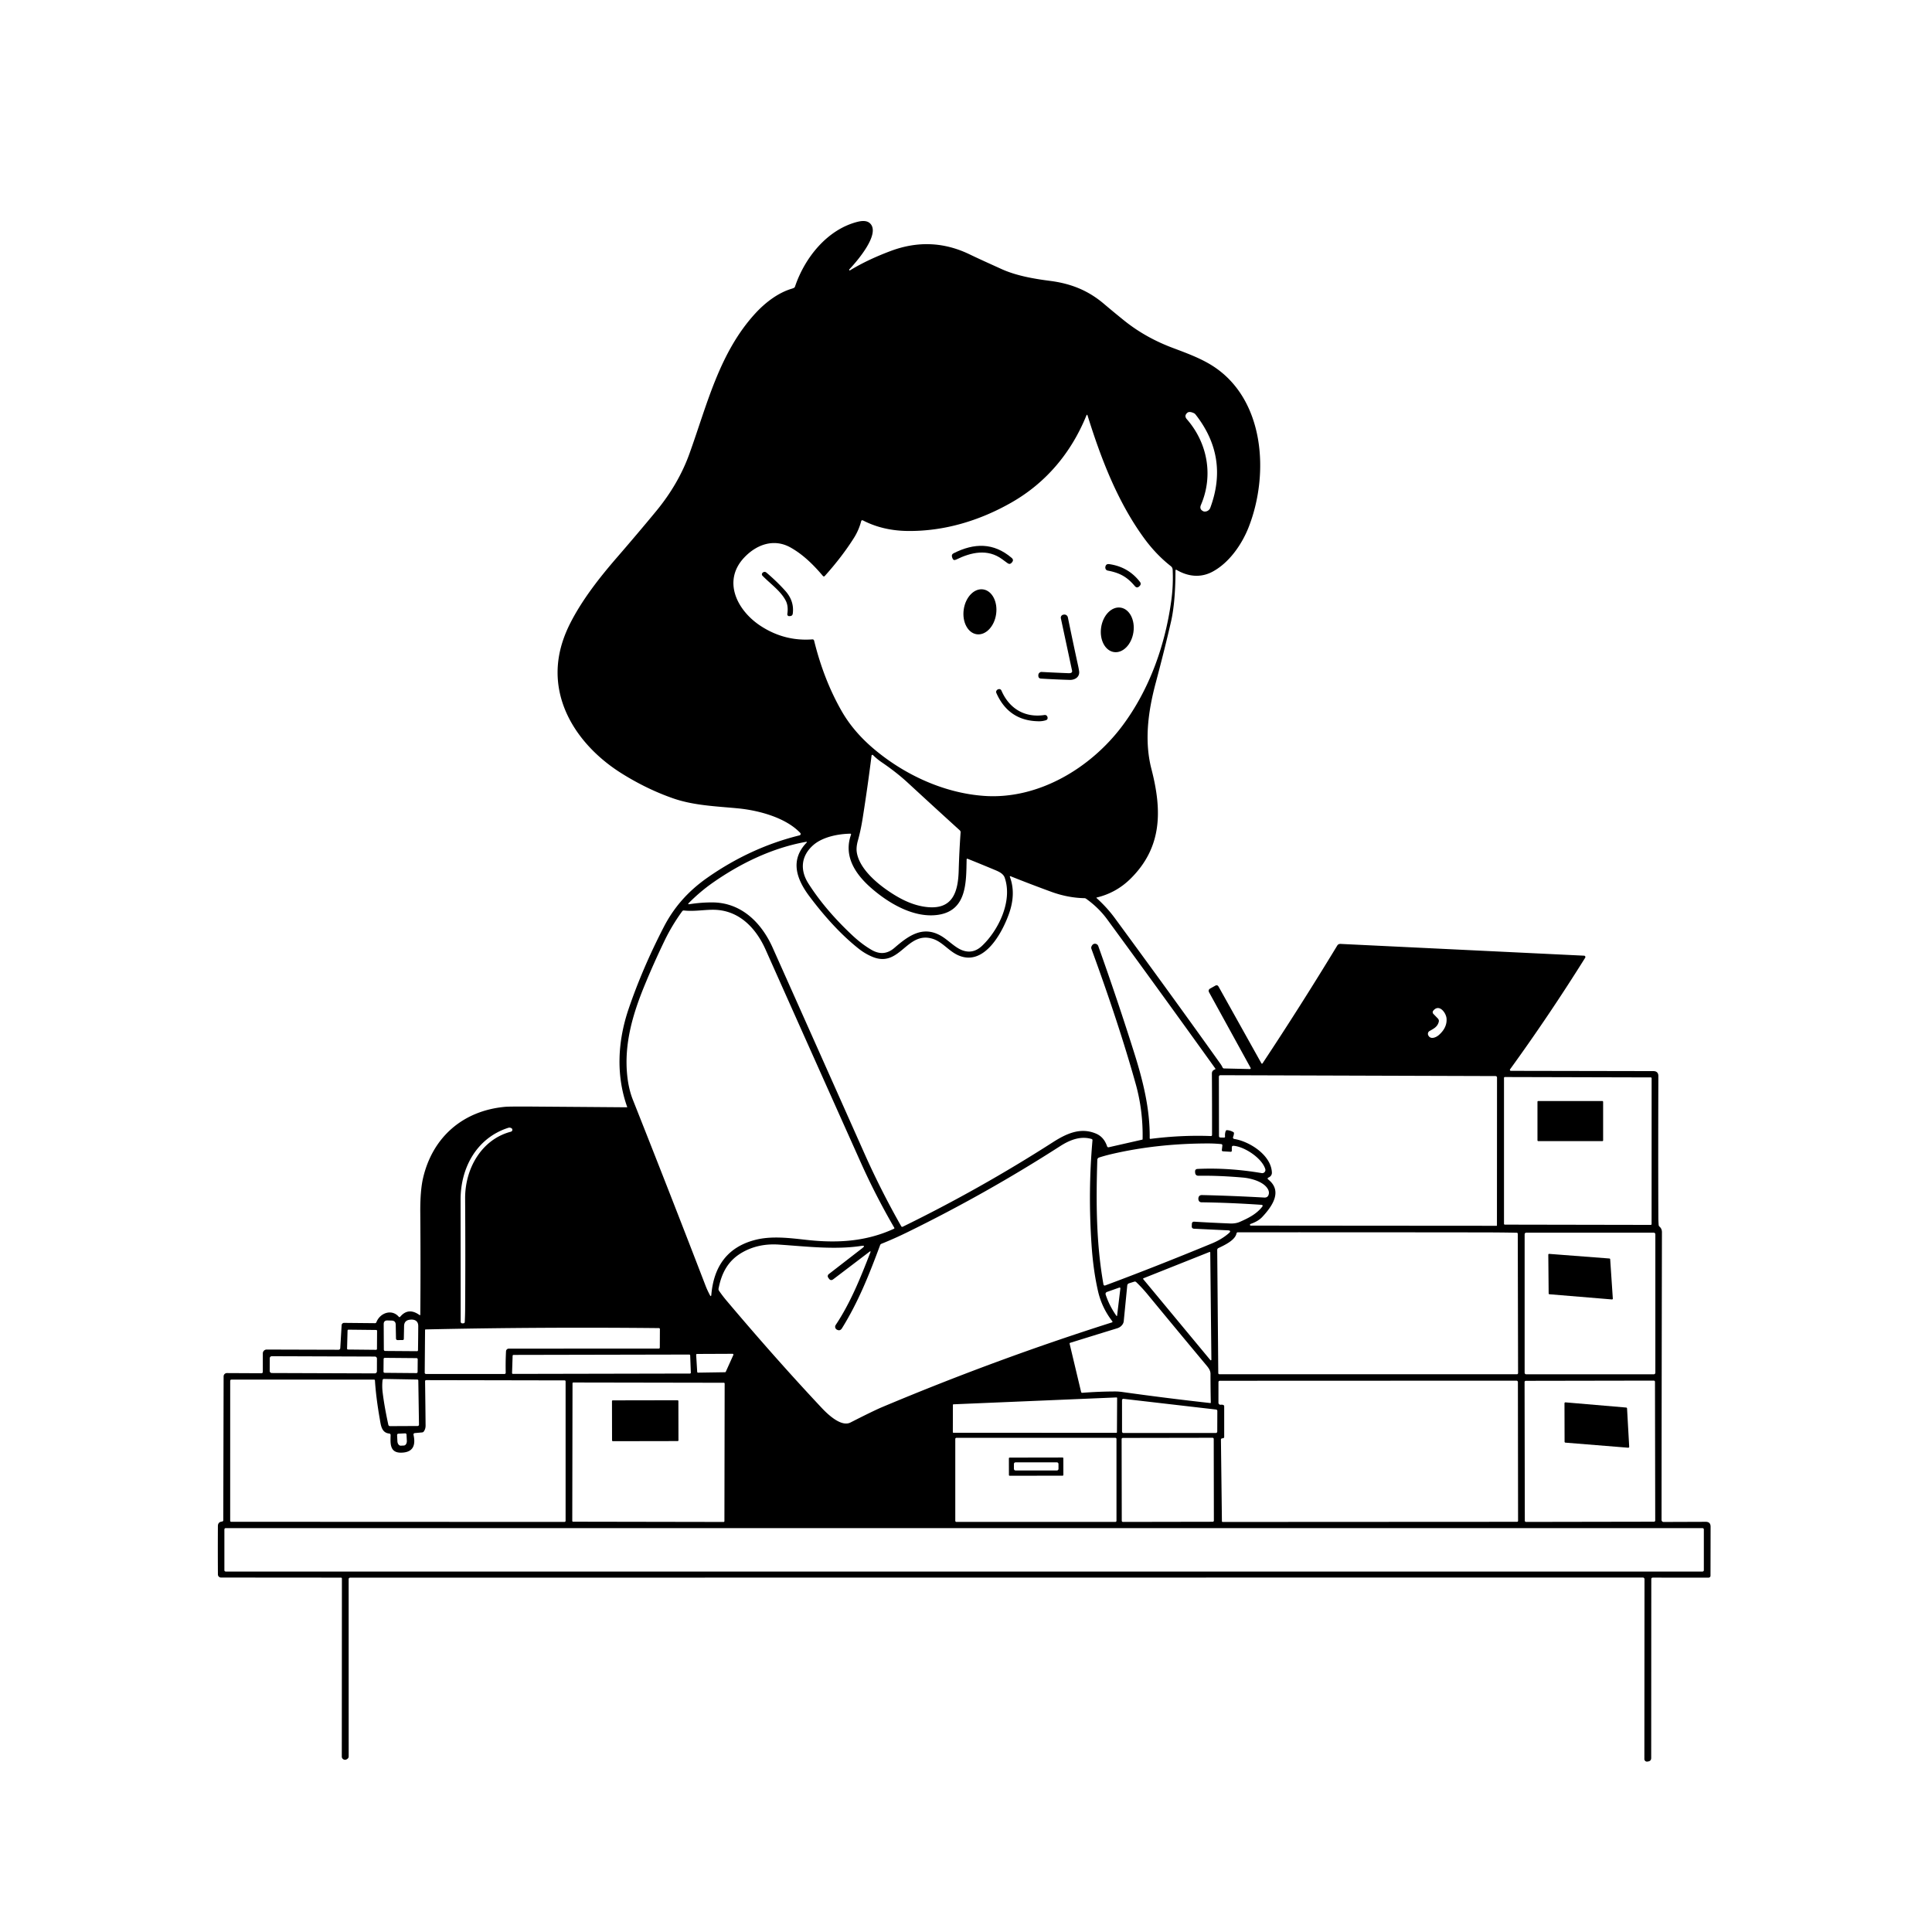 <svg xmlns="http://www.w3.org/2000/svg" version="1.1" viewBox="0.00 0.00 1024.00 1024.00">
<g id="Parent-Group"><g fill="rgba(0,0,0,0)" id="Group-rgba(0,0,0,0)">
<path d="   M 1024.00 0.00   L 1024.00 1024.00   L 0.00 1024.00   L 0.00 0.00   L 1024.00 0.00   Z   M 222.30 696.96   Q 216.40 692.77 212.10 697.93   A 0.48 0.47 -45.4 0 1 211.38 697.94   C 207.67 693.61 201.40 695.85 199.51 700.78   Q 199.31 701.31 198.74 701.31   L 182.38 701.15   A 1.30 1.30 0.0 0 0 181.07 702.38   L 180.35 714.55   A 0.90 0.90 0.0 0 1 179.45 715.40   L 141.34 715.29   A 2.04 2.03 -89.9 0 0 139.30 717.33   L 139.30 727.15   A 0.70 0.69 -89.6 0 1 138.60 727.85   L 120.28 727.76   A 1.75 1.75 0.0 0 0 118.52 729.51   L 118.34 805.76   A 0.69 0.69 0.0 0 1 117.72 806.45   Q 115.50 806.65 115.49 808.87   Q 115.41 822.16 115.50 834.51   A 1.64 1.64 0.0 0 0 117.14 836.13   L 180.70 836.18   Q 181.22 836.18 181.22 836.70   L 181.16 931.07   A 1.57 1.57 0.0 0 0 181.73 932.28   Q 182.93 933.25 184.28 932.11   A 1.51 1.50 70.0 0 0 184.81 930.96   L 184.79 837.07   Q 184.79 836.19 185.68 836.19   L 870.74 836.12   A 0.88 0.88 0.0 0 1 871.62 837.00   L 871.55 932.33   A 1.38 1.37 -4.5 0 0 873.14 933.68   L 873.56 933.61   Q 875.17 933.36 875.17 931.73   L 875.22 836.98   Q 875.22 836.17 876.03 836.17   L 905.58 836.18   A 1.02 1.01 0.0 0 0 906.60 835.17   L 906.65 809.19   Q 906.66 806.58 904.05 806.59   L 881.71 806.67   A 1.05 1.05 0.0 0 1 880.66 805.62   Q 880.70 730.86 880.86 653.03   Q 880.86 651.25 879.55 650.11   Q 879.17 649.78 879.13 649.28   Q 878.97 647.24 878.96 645.24   Q 878.83 609.23 878.97 570.40   Q 878.98 567.72 876.29 567.71   L 800.80 567.57   A 0.52 0.52 0.0 0 1 800.38 566.74   Q 821.08 538.17 840.18 507.63   A 0.72 0.72 0.0 0 0 839.61 506.53   Q 776.27 503.47 711.47 500.34   C 710.39 500.29 709.41 500.10 708.75 501.20   Q 689.44 533.01 669.25 563.49   Q 668.85 564.09 668.50 563.46   L 645.89 522.97   Q 645.23 521.80 644.07 522.46   L 641.48 523.91   Q 640.13 524.67 640.88 526.02   L 662.85 565.99   A 0.43 0.42 -14.2 0 1 662.47 566.62   L 648.74 566.30   Q 648.24 566.28 648.02 565.83   Q 647.49 564.74 646.83 563.81   Q 622.90 530.22 590.88 486.62   Q 586.78 481.03 581.19 475.97   Q 580.98 475.78 581.26 475.71   Q 591.57 473.24 599.11 465.83   C 616.22 449.01 615.88 429.25 610.28 407.59   C 606.42 392.63 608.54 377.00 612.54 362.01   Q 617.43 343.63 620.64 329.59   Q 623.01 319.20 623.02 302.50   Q 623.02 301.72 623.70 302.11   C 629.82 305.67 636.45 306.34 642.68 303.00   C 651.51 298.27 658.23 288.54 661.80 279.45   C 672.90 251.19 670.36 211.26 642.35 193.69   C 636.01 189.72 628.55 187.02 621.45 184.34   Q 606.99 178.90 595.70 169.79   Q 590.35 165.48 585.01 160.96   C 576.57 153.82 567.44 150.27 556.56 148.87   C 547.86 147.75 538.60 146.13 530.84 142.61   C 525.32 140.10 519.52 137.51 513.84 134.78   Q 493.52 125.01 472.08 133.03   Q 459.82 137.62 450.50 143.30   Q 450.31 143.41 450.18 143.24   Q 449.97 142.96 450.21 142.72   C 453.94 138.80 467.09 123.76 461.03 118.29   C 459.31 116.74 456.60 117.04 454.51 117.57   C 438.43 121.63 426.51 136.61 421.37 151.90   A 1.15 1.14 -5.5 0 1 420.82 152.56   Q 420.28 152.84 419.62 153.03   C 412.50 155.15 405.76 160.21 400.36 166.08   C 381.22 186.92 374.77 214.55 365.41 240.48   Q 359.61 256.58 347.72 270.99   Q 338.02 282.74 326.98 295.49   C 318.00 305.85 308.71 317.63 302.31 330.18   Q 297.87 338.91 296.35 347.35   C 291.65 373.46 307.81 396.32 329.40 409.87   Q 342.95 418.36 356.97 423.21   C 367.87 426.97 379.83 427.35 391.26 428.46   C 402.10 429.52 416.45 433.31 424.16 441.48   A 0.77 0.77 0.0 0 1 423.79 442.75   Q 397.86 449.15 374.92 465.20   C 364.90 472.22 357.32 480.64 351.75 491.45   Q 340.53 513.22 333.24 534.56   C 327.42 551.59 326.36 569.65 332.41 586.68   Q 332.49 586.89 332.26 586.89   Q 308.07 586.70 283.79 586.52   Q 270.02 586.42 267.72 586.64   C 245.40 588.68 229.31 602.66 224.24 624.36   Q 222.67 631.12 222.76 642.69   Q 222.98 670.50 222.77 696.72   Q 222.77 697.29 222.30 696.96   Z" />
<path d="   M 636.53 267.60   C 643.25 251.94 639.94 234.68 629.06 222.20   Q 627.46 220.37 629.31 218.78   Q 630.37 217.88 632.70 218.94   A 2.56 2.55 -6.8 0 1 633.67 219.70   Q 651.43 242.33 641.48 269.13   A 3.09 3.08 13.4 0 1 638.24 271.12   Q 638.07 271.10 637.90 271.03   Q 635.51 270.00 636.53 267.60   Z" />
<path d="   M 430.53 338.89   Q 415.71 339.98 403.10 331.72   C 390.67 323.57 382.75 307.92 394.44 295.52   C 400.97 288.59 410.20 285.22 419.07 290.22   C 425.72 293.96 431.25 299.45 436.18 305.29   A 0.63 0.62 45.9 0 0 437.13 305.31   Q 446.26 295.14 452.56 285.18   Q 455.18 281.03 456.42 276.33   Q 456.65 275.46 457.46 275.87   Q 467.84 281.22 480.80 281.42   C 500.36 281.71 519.28 275.94 536.08 266.35   C 554.24 256.00 567.67 240.20 575.79 220.28   Q 576.17 219.37 576.46 220.31   C 583.56 243.14 592.36 265.95 606.23 285.03   Q 612.64 293.86 620.51 300.03   C 621.63 300.91 621.54 301.88 621.58 303.17   Q 621.85 310.71 620.80 318.36   C 617.58 341.92 609.26 365.43 594.92 384.63   C 578.18 407.05 550.45 423.76 521.88 421.86   C 500.63 420.45 479.45 410.76 462.96 396.77   Q 452.30 387.72 446.11 376.92   Q 436.62 360.35 431.51 339.60   Q 431.32 338.84 430.53 338.89   Z   M 531.10 296.35   Q 532.63 297.47 534.04 298.50   Q 535.22 299.37 536.19 298.27   L 536.36 298.08   Q 537.50 296.80 536.19 295.68   C 526.59 287.51 516.34 287.73 505.42 293.25   Q 504.18 293.88 504.60 295.21   L 504.76 295.72   Q 505.26 297.34 506.78 296.59   C 514.83 292.64 523.51 290.78 531.10 296.35   Z   M 587.21 302.44   C 593.56 303.65 597.40 305.79 601.45 310.61   Q 602.61 311.99 603.89 310.72   L 604.14 310.47   A 1.48 1.47 -40.9 0 0 604.28 308.53   Q 598.13 300.45 587.92 299.00   Q 586.14 298.75 585.86 300.53   Q 585.81 300.80 585.86 301.07   Q 586.06 302.23 587.21 302.44   Z   M 416.47 318.40   Q 417.93 321.23 417.30 325.46   A 0.97 0.96 -87.3 0 0 418.31 326.57   L 418.75 326.54   Q 420.03 326.46 420.19 325.18   Q 421.04 318.52 416.20 313.13   Q 411.78 308.20 406.26 303.52   Q 405.28 302.70 404.28 303.49   Q 404.11 303.62 404.01 303.79   Q 403.55 304.57 404.18 305.21   C 408.42 309.53 413.82 313.25 416.47 318.40   Z   M 517.688 336.17   A 12.01 8.67 98.1 0 0 527.963 325.502   A 12.01 8.67 98.1 0 0 521.072 312.39   A 12.01 8.67 98.1 0 0 510.796 323.058   A 12.01 8.67 98.1 0 0 517.688 336.17   Z   M 590.42 345.609   A 11.91 8.65 98.5 0 0 600.735 335.109   A 11.91 8.65 98.5 0 0 593.94 322.051   A 11.91 8.65 98.5 0 0 583.625 332.551   A 11.91 8.65 98.5 0 0 590.42 345.609   Z   M 567.59 356.66   Q 567.02 356.83 566.42 356.81   Q 559.43 356.54 552.15 356.15   A 1.73 1.72 -89.1 0 0 550.33 357.92   L 550.34 358.19   Q 550.37 359.58 551.76 359.67   Q 559.22 360.13 566.99 360.36   C 569.81 360.44 572.38 358.75 571.95 355.72   Q 571.75 354.37 571.46 353.04   Q 569.07 342.20 565.99 327.21   A 1.86 1.85 79.7 0 0 563.89 325.75   L 563.59 325.80   A 1.59 1.59 0.0 0 0 562.28 327.70   L 568.24 355.56   A 0.94 0.94 0.0 0 1 567.59 356.66   Z   M 553.54 378.98   C 543.21 380.52 534.95 375.64 530.82 366.10   Q 530.35 365.02 529.20 365.29   Q 528.59 365.43 528.19 366.01   A 1.31 1.29 50.4 0 0 528.08 367.26   Q 534.61 382.12 550.61 382.29   Q 552.53 382.31 554.32 381.74   Q 555.37 381.41 555.24 380.31   Q 555.21 380.05 555.10 379.82   Q 554.64 378.82 553.54 378.98   Z" />
<path d="   M 509.14 441.18   Q 508.43 451.07 508.13 461.42   C 507.81 472.48 505.13 482.11 491.58 480.78   C 483.58 480.00 476.48 476.19 469.93 471.60   C 463.46 467.07 455.39 459.78 454.12 451.77   Q 453.70 449.09 454.71 445.49   Q 456.24 440.04 457.28 433.39   Q 459.96 416.42 461.94 400.49   A 0.45 0.45 0.0 0 1 462.71 400.22   Q 464.87 402.36 467.40 404.07   Q 475.16 409.34 481.25 414.96   Q 494.91 427.57 508.71 440.10   A 1.34 1.31 23.8 0 1 509.14 441.18   Z" />
<path d="   M 497.39 484.85   C 512.64 482.49 512.06 467.26 512.33 455.60   Q 512.34 454.97 512.93 455.20   Q 519.56 457.85 527.37 461.12   C 529.37 461.96 531.76 462.99 532.53 465.23   C 536.80 477.68 529.16 493.08 520.57 501.25   Q 515.79 505.79 510.10 503.69   C 506.08 502.20 502.65 498.28 498.77 496.03   C 489.03 490.37 481.35 496.09 474.04 502.41   Q 468.45 507.24 461.95 503.46   Q 456.75 500.45 451.54 495.54   Q 437.29 482.14 428.47 468.28   C 423.84 461.01 424.65 453.57 431.02 447.95   C 436.02 443.55 444.36 441.96 450.71 441.87   A 0.38 0.37 -80.8 0 1 451.07 442.37   C 447.03 453.65 453.18 463.08 461.47 470.42   C 470.94 478.79 484.57 486.83 497.39 484.85   Z" />
<path d="   M 578.54 501.58   A 1.75 1.73 -42.7 0 0 578.48 502.92   Q 593.09 542.80 601.97 574.59   Q 605.91 588.72 605.60 603.84   A 0.20 0.19 84.6 0 1 605.45 604.03   L 587.65 608.07   A 0.75 0.74 74.0 0 1 586.78 607.58   Q 585.13 602.62 580.91 600.84   C 572.70 597.36 565.25 600.80 558.02 605.43   Q 519.40 630.19 478.45 650.20   A 0.58 0.58 0.0 0 1 477.69 649.97   Q 466.91 631.02 458.08 611.17   Q 434.26 557.65 409.53 502.30   C 403.62 489.06 392.91 478.39 377.68 478.30   Q 371.73 478.26 365.48 479.23   Q 364.28 479.42 365.14 478.55   Q 371.12 472.53 377.76 467.88   C 392.63 457.46 409.47 449.39 427.10 446.21   Q 428.06 446.04 427.38 446.75   C 418.76 455.84 422.01 465.74 428.97 475.02   Q 442.06 492.49 455.15 502.85   Q 458.65 505.61 462.57 507.20   C 477.02 513.04 480.56 493.38 494.23 497.55   C 499.35 499.11 502.61 503.80 507.45 506.12   C 521.06 512.64 530.74 495.39 534.65 484.67   Q 538.60 473.84 535.31 464.90   Q 535.05 464.19 535.75 464.47   Q 545.70 468.46 557.11 472.64   Q 565.94 475.87 574.76 476.05   Q 575.26 476.06 575.66 476.35   Q 582.31 481.10 586.84 487.29   Q 614.81 525.46 644.11 566.29   A 0.37 0.36 -27.3 0 1 643.93 566.85   Q 642.32 567.39 642.33 569.00   Q 642.43 584.31 642.41 601.50   Q 642.41 602.15 641.76 602.13   Q 626.21 601.54 609.78 603.63   A 0.37 0.37 0.0 0 1 609.36 603.25   C 609.57 587.87 605.83 572.86 601.11 557.90   Q 592.27 529.87 582.11 501.44   A 1.88 1.87 -14.3 0 0 580.04 500.22   Q 579.12 500.37 578.54 501.58   Z" />
<path d="   M 376.21 686.34   Q 374.84 683.75 373.93 681.38   Q 355.55 633.61 335.44 582.92   Q 333.18 577.23 332.44 570.02   C 330.73 553.41 335.28 537.73 341.67 522.22   Q 346.46 510.57 352.21 498.62   Q 356.10 490.54 361.58 482.99   A 1.02 0.99 20.6 0 1 362.52 482.58   C 368.20 483.22 373.97 481.99 379.21 482.22   C 392.14 482.80 400.81 492.19 405.76 503.27   Q 430.88 559.57 456.36 616.43   Q 464.09 633.66 473.96 650.68   Q 474.20 651.09 473.77 651.29   C 458.72 658.20 443.41 658.95 427.25 657.14   C 418.51 656.17 408.96 654.95 400.34 657.16   C 385.65 660.92 378.34 671.11 377.03 686.17   Q 376.90 687.65 376.21 686.34   Z" />
<path d="   M 762.58 541.56   A 1.82 1.81 -60.3 0 0 762.12 539.86   L 759.71 537.37   A 1.25 1.24 -48.0 0 1 759.63 535.73   C 762.71 531.83 766.46 536.72 766.70 539.84   Q 767.06 544.66 762.65 548.56   C 761.13 549.91 758.07 551.20 756.96 548.61   A 1.70 1.70 0.0 0 1 757.68 546.47   C 759.88 545.21 761.90 544.28 762.58 541.56   Z" />
<path d="   M 649.66 599.48   Q 649.16 600.77 649.30 602.30   Q 649.37 602.96 648.71 602.95   L 646.93 602.91   Q 646.09 602.90 646.09 602.06   L 646.03 570.80   Q 646.03 569.88 646.95 569.88   L 792.57 570.34   Q 793.45 570.35 793.45 571.23   L 793.41 649.48   Q 793.41 649.70 793.18 649.70   Q 728.27 649.66 663.25 649.60   Q 662.78 649.60 662.73 649.57   A 0.48 0.48 0.0 0 1 662.84 648.71   Q 666.88 647.32 669.06 644.98   C 674.10 639.58 680.13 631.32 672.09 625.07   A 0.53 0.53 0.0 0 1 672.23 624.16   C 673.33 623.75 674.17 622.77 674.13 621.53   C 673.82 612.25 662.24 604.95 654.17 603.67   A 0.78 0.78 0.0 0 1 653.57 602.60   Q 653.96 601.65 654.03 600.65   Q 654.06 600.26 653.73 600.06   Q 652.23 599.15 650.41 599.01   Q 649.86 598.97 649.66 599.48   Z" />
<path d="   M 797.15 648.64   L 797.15 571.29   A 0.44 0.44 0.0 0 1 797.59 570.85   L 874.96 571.05   A 0.44 0.44 0.0 0 1 875.40 571.49   L 875.38 648.78   A 0.44 0.44 0.0 0 1 874.94 649.22   L 797.59 649.08   A 0.44 0.44 0.0 0 1 797.15 648.64   Z   M 849.69 583.95   A 0.39 0.39 0.0 0 0 849.30 583.56   L 815.28 583.56   A 0.39 0.39 0.0 0 0 814.89 583.95   L 814.89 604.43   A 0.39 0.39 0.0 0 0 815.28 604.82   L 849.30 604.82   A 0.39 0.39 0.0 0 0 849.69 604.43   L 849.69 583.95   Z" />
<path d="   M 245.58 701.38   L 245.07 701.40   A 0.86 0.85 -1.3 0 1 244.17 700.55   Q 244.18 666.96 244.12 635.93   C 244.09 618.84 252.74 603.10 269.41 597.76   A 1.97 1.96 56.7 0 1 271.31 598.16   Q 271.48 598.31 271.52 598.53   Q 271.72 599.58 270.69 599.85   C 255.11 603.98 246.44 619.52 246.53 635.16   Q 246.72 666.47 246.53 694.20   Q 246.50 697.42 246.34 700.63   Q 246.30 701.35 245.58 701.38   Z" />
<path d="   M 438.95 677.13   L 439.30 677.63   Q 440.28 679.08 441.67 678.02   L 460.77 663.50   Q 461.70 662.79 461.28 663.88   C 456.22 676.94 450.81 690.50 442.93 702.28   A 1.70 1.70 0.0 0 0 443.47 704.68   Q 445.20 705.71 446.28 703.98   C 454.91 690.10 460.71 675.50 466.49 659.93   Q 466.67 659.45 467.15 659.25   Q 474.19 656.41 480.90 653.12   Q 522.78 632.61 561.81 607.54   C 566.72 604.38 572.49 601.88 578.58 603.69   A 0.64 0.63 11.0 0 1 579.04 604.36   Q 576.62 631.62 578.55 659.93   Q 579.48 673.53 581.98 684.38   Q 583.98 693.07 589.50 700.24   Q 589.88 700.74 589.28 700.93   Q 527.93 720.40 467.43 745.85   Q 462.98 747.73 450.74 753.97   C 445.85 756.46 438.69 749.58 435.61 746.31   Q 411.58 720.73 385.05 689.32   Q 382.88 686.74 381.09 684.11   A 1.50 1.50 0.0 0 1 380.85 682.97   C 382.48 674.58 385.95 668.06 393.47 663.78   Q 402.01 658.92 412.89 659.66   C 427.31 660.63 442.44 662.48 456.52 660.36   Q 459.07 659.97 457.03 661.55   L 439.24 675.33   A 1.34 1.34 0.0 0 0 438.95 677.13   Z" />
<path d="   M 647.60 609.57   A 0.59 0.58 5.1 0 0 648.15 610.22   L 652.23 610.47   Q 652.88 610.51 652.88 609.86   L 652.89 608.05   A 0.77 0.76 1.4 0 1 653.70 607.29   C 659.47 607.65 668.86 613.78 670.62 619.63   A 1.68 1.68 0.0 0 1 668.73 621.77   Q 651.06 618.78 634.76 619.56   Q 633.32 619.63 633.42 621.07   L 633.44 621.46   Q 633.56 623.21 635.31 623.18   Q 646.08 623.01 658.87 624.14   C 663.43 624.55 670.03 626.45 672.08 630.40   Q 672.77 631.72 672.46 632.97   Q 672.01 634.84 670.09 634.73   Q 652.99 633.77 637.13 633.41   Q 635.35 633.37 635.17 635.13   Q 635.12 635.51 635.21 635.88   Q 635.50 637.23 636.89 637.25   Q 652.21 637.45 668.72 638.59   A 0.53 0.53 0.0 0 1 669.11 639.45   C 666.05 643.46 661.66 645.63 657.16 647.61   Q 654.93 648.59 651.96 648.47   Q 640.92 648.02 633.05 647.52   Q 631.76 647.44 631.71 648.73   L 631.66 649.89   Q 631.61 651.19 632.90 651.25   L 650.77 652.10   Q 652.94 652.20 651.30 653.63   Q 647.57 656.89 642.23 659.09   Q 611.96 671.58 585.77 681.32   A 0.69 0.68 74.6 0 1 584.86 680.80   C 580.97 658.94 580.90 636.98 581.60 614.72   A 1.31 1.30 82.1 0 1 582.50 613.52   Q 585.62 612.52 588.76 611.78   Q 612.91 606.09 640.29 606.05   Q 643.67 606.05 647.19 606.38   Q 647.96 606.46 647.87 607.23   L 647.60 609.57   Z" />
<path d="   M 645.77 661.51   C 649.00 659.97 654.60 657.39 655.37 653.76   Q 655.50 653.14 656.13 653.14   Q 721.33 653.12 786.50 653.20   Q 795.63 653.21 803.92 653.38   A 0.54 0.54 0.0 0 1 804.45 653.92   L 804.61 727.76   A 0.63 0.62 90.0 0 1 803.99 728.39   L 646.30 728.38   A 0.60 0.59 89.5 0 1 645.71 727.79   L 645.15 662.51   A 1.09 1.09 0.0 0 1 645.77 661.51   Z" />
<path d="   M 877.37 727.57   A 0.84 0.84 0.0 0 1 876.53 728.41   L 808.93 728.41   A 0.84 0.84 0.0 0 1 808.09 727.57   L 808.09 654.19   A 0.84 0.84 0.0 0 1 808.93 653.35   L 876.53 653.35   A 0.84 0.84 0.0 0 1 877.37 654.19   L 877.37 727.57   Z   M 854.36 688.73   A 0.43 0.43 0.0 0 0 854.83 688.27   L 853.43 667.43   A 0.43 0.43 0.0 0 0 853.04 667.03   L 821.10 664.58   A 0.43 0.43 0.0 0 0 820.63 665.01   L 820.82 685.56   A 0.43 0.43 0.0 0 0 821.21 685.98   L 854.36 688.73   Z" />
<path d="   M 641.46 663.86   L 642.06 720.67   A 0.31 0.31 0.0 0 1 641.51 720.87   L 605.95 677.99   A 0.31 0.31 0.0 0 1 606.08 677.50   L 641.04 663.58   A 0.31 0.31 0.0 0 1 641.46 663.86   Z" />
<path d="   M 594.96 701.98   A 3.80 3.64 -26.1 0 0 595.61 700.21   L 597.47 681.30   A 1.31 1.31 0.0 0 1 598.37 680.19   L 601.17 679.31   A 1.06 1.05 -31.8 0 1 602.22 679.55   Q 605.35 682.55 608.13 685.92   Q 624.09 705.30 639.52 723.78   C 640.60 725.07 641.59 726.43 641.59 728.17   Q 641.59 735.72 641.75 743.43   A 0.21 0.21 0.0 0 1 641.51 743.65   Q 617.39 740.96 595.10 737.82   Q 592.90 737.51 591.41 737.51   Q 582.88 737.50 573.61 738.22   A 0.59 0.58 81.0 0 1 573.01 737.78   L 566.93 712.25   Q 566.83 711.84 567.23 711.72   Q 579.24 707.98 592.10 704.03   Q 593.93 703.47 594.96 701.98   Z" />
<path d="   M 593.82 682.89   L 592.10 697.20   Q 592.02 697.84 591.65 697.31   Q 587.96 692.07 586.02 686.13   A 1.10 1.09 -18.9 0 1 586.70 684.76   L 593.27 682.44   A 0.42 0.42 0.0 0 1 593.82 682.89   Z" />
<path d="   M 214.04 709.60   L 214.17 702.84   Q 214.22 699.86 217.18 699.48   C 219.77 699.14 221.69 700.09 221.68 702.84   Q 221.65 709.23 221.55 715.66   A 0.52 0.51 0.6 0 1 221.03 716.16   L 204.24 716.04   Q 203.44 716.04 203.44 715.24   L 203.37 701.84   Q 203.36 699.81 205.39 699.87   L 207.59 699.93   Q 209.69 699.99 209.74 702.09   L 209.88 709.35   Q 209.90 710.28 210.83 710.27   L 213.40 710.24   Q 214.03 710.23 214.04 709.60   Z" />
<path d="   M 268.20 716.20   Q 267.91 721.93 268.04 727.47   Q 268.06 728.24 267.30 728.24   L 225.80 728.24   A 0.69 0.68 0.4 0 1 225.11 727.55   L 225.29 704.97   Q 225.29 704.63 225.64 704.62   Q 285.93 703.28 349.16 703.92   Q 349.76 703.92 349.76 704.52   L 349.71 714.16   Q 349.71 714.78 349.09 714.78   L 269.68 714.80   A 1.48 1.48 0.0 0 0 268.20 716.20   Z" />
<path d="   M 184.69 704.75   L 199.38 704.91   A 0.48 0.48 0.0 0 1 199.86 705.39   L 199.80 714.95   A 0.48 0.48 0.0 0 1 199.32 715.43   L 184.43 715.28   A 0.48 0.48 0.0 0 1 183.95 714.79   L 184.21 705.22   A 0.48 0.48 0.0 0 1 184.69 704.75   Z" />
<path d="   M 384.29 727.31   L 369.98 727.53   A 0.44 0.44 0.0 0 1 369.53 727.12   L 368.98 718.09   A 0.44 0.44 0.0 0 1 369.42 717.62   L 388.29 717.54   A 0.44 0.44 0.0 0 1 388.69 718.16   L 384.68 727.06   A 0.44 0.44 0.0 0 1 384.29 727.31   Z" />
<path d="   M 272.16 718.13   L 365.34 717.94   A 0.47 0.47 0.0 0 1 365.81 718.39   L 366.16 727.52   A 0.47 0.47 0.0 0 1 365.69 728.01   L 271.87 728.20   A 0.47 0.47 0.0 0 1 271.40 727.71   L 271.70 718.58   A 0.47 0.47 0.0 0 1 272.16 718.13   Z" />
<rect x="-28.41" y="-4.46" transform="translate(171.37,723.37) rotate(0.2)" width="56.82" height="8.92" rx="1.10" />
<rect x="-9.04" y="-3.97" transform="translate(212.33,723.73) rotate(0.5)" width="18.08" height="7.94" rx="0.62" />
<path d="   M 205.82 755.15   C 204.61 749.52 203.50 743.72 202.81 738.00   Q 202.41 734.69 202.76 731.56   Q 202.84 730.86 203.54 730.87   L 221.20 731.18   A 0.52 0.52 0.0 0 1 221.71 731.69   L 222.07 755.08   A 0.72 0.72 0.0 0 1 221.35 755.81   L 206.73 755.88   A 0.92 0.91 -6.1 0 1 205.82 755.15   Z" />
<path d="   M 224.60 758.73   Q 225.59 757.38 225.57 755.54   Q 225.46 743.70 225.30 732.16   Q 225.29 731.50 225.96 731.50   L 299.21 731.64   Q 299.78 731.64 299.78 732.21   L 299.78 806.06   A 0.59 0.59 0.0 0 1 299.19 806.65   L 122.52 806.58   A 0.52 0.52 0.0 0 1 122.00 806.06   L 122.01 731.85   A 0.64 0.63 -0.0 0 1 122.65 731.22   L 198.18 731.21   Q 198.70 731.21 198.73 731.72   Q 199.31 740.89 201.33 752.30   C 201.89 755.52 202.25 759.37 206.29 759.81   Q 207.05 759.89 207.03 760.66   C 206.93 764.94 206.47 770.02 212.60 769.94   Q 221.20 769.83 219.20 760.61   Q 218.99 759.64 219.98 759.55   L 223.75 759.21   Q 224.29 759.16 224.60 758.73   Z" />
<path d="   M 648.85 761.60   L 648.85 745.42   Q 648.85 744.83 648.30 744.64   Q 647.70 744.44 647.06 744.54   A 1.08 1.08 0.0 0 1 645.80 743.47   L 645.81 732.54   A 0.70 0.70 0.0 0 1 646.51 731.84   L 803.75 731.78   A 0.77 0.76 0.0 0 1 804.52 732.54   L 804.61 806.06   A 0.53 0.53 0.0 0 1 804.08 806.59   L 648.03 806.67   A 0.40 0.39 89.2 0 1 647.64 806.28   L 647.12 763.09   Q 647.11 762.57 647.60 762.39   Q 647.85 762.30 648.13 762.31   A 0.71 0.70 -89.2 0 0 648.85 761.60   Z" />
<path d="   M 877.304 805.89   A 0.64 0.64 0.0 0 1 876.665 806.531   L 808.825 806.649   A 0.64 0.64 0.0 0 1 808.184 806.01   L 808.056 732.51   A 0.64 0.64 0.0 0 1 808.695 731.869   L 876.535 731.751   A 0.64 0.64 0.0 0 1 877.176 732.39   L 877.304 805.89   Z   M 862.97 767.32   A 0.50 0.50 0.0 0 0 863.51 766.80   L 862.37 746.50   A 0.50 0.50 0.0 0 0 861.92 746.03   L 829.75 743.28   A 0.50 0.50 0.0 0 0 829.21 743.78   L 829.26 764.13   A 0.50 0.50 0.0 0 0 829.72 764.63   L 862.97 767.32   Z" />
<path d="   M 383.956 806.24   A 0.43 0.43 0.0 0 1 383.526 806.67   L 303.746 806.53   A 0.43 0.43 0.0 0 1 303.316 806.1   L 303.444 733.18   A 0.43 0.43 0.0 0 1 303.874 732.75   L 383.654 732.89   A 0.43 0.43 0.0 0 1 384.084 733.32   L 383.956 806.24   Z   M 359.562 742.559   A 0.40 0.40 0.0 0 0 359.161 742.16   L 324.761 742.22   A 0.40 0.40 0.0 0 0 324.362 742.621   L 324.398 763.461   A 0.40 0.40 0.0 0 0 324.799 763.86   L 359.199 763.8   A 0.40 0.40 0.0 0 0 359.598 763.399   L 359.562 742.559   Z" />
<path d="   M 591.68 759.43   L 505.34 759.39   A 0.32 0.32 0.0 0 1 505.02 759.07   L 505.06 744.63   A 0.32 0.32 0.0 0 1 505.37 744.31   L 591.76 740.67   A 0.32 0.32 0.0 0 1 592.10 741.00   L 592.00 759.11   A 0.32 0.32 0.0 0 1 591.68 759.43   Z" />
<path d="   M 595.50 741.41   L 644.56 747.09   A 0.73 0.73 0.0 0 1 645.21 747.81   L 645.17 758.77   A 0.73 0.73 0.0 0 1 644.44 759.50   L 595.43 759.51   A 0.73 0.73 0.0 0 1 594.70 758.78   L 594.69 742.14   A 0.73 0.73 0.0 0 1 595.50 741.41   Z" />
<path d="   M 214.75 759.71   A 0.68 0.68 0.0 0 1 215.46 760.36   L 215.63 763.67   A 2.41 1.68 87.2 0 1 214.07 766.16   L 212.43 766.24   A 2.41 1.68 87.2 0 1 210.63 763.91   L 210.47 760.61   A 0.68 0.68 0.0 0 1 211.12 759.89   L 214.75 759.71   Z" />
<path d="   M 591.76 806.05   A 0.59 0.59 0.0 0 1 591.17 806.64   L 506.91 806.64   A 0.59 0.59 0.0 0 1 506.32 806.05   L 506.32 762.67   A 0.59 0.59 0.0 0 1 506.91 762.08   L 591.17 762.08   A 0.59 0.59 0.0 0 1 591.76 762.67   L 591.76 806.05   Z   M 563.592 772.915   A 0.40 0.40 0.0 0 0 563.192 772.515   L 535.132 772.564   A 0.40 0.40 0.0 0 0 534.732 772.965   L 534.748 781.785   A 0.40 0.40 0.0 0 0 535.148 782.184   L 563.208 782.135   A 0.40 0.40 0.0 0 0 563.608 781.735   L 563.592 772.915   Z" />
<rect x="-24.41" y="-22.26" transform="translate(618.93,784.35) rotate(-0.1)" width="48.82" height="44.52" rx="0.62" />
<rect x="537.40" y="775.08" width="23.62" height="4.30" rx="0.86" />
<rect x="118.93" y="809.93" width="784.14" height="23.02" rx="0.70" />
</g>
<g fill="#000000" id="Group-000000">
<path d="   M 222.30 696.96   Q 222.77 697.29 222.77 696.72   Q 222.98 670.50 222.76 642.69   Q 222.67 631.12 224.24 624.36   C 229.31 602.66 245.40 588.68 267.72 586.64   Q 270.02 586.42 283.79 586.52   Q 308.07 586.70 332.26 586.89   Q 332.49 586.89 332.41 586.68   C 326.36 569.65 327.42 551.59 333.24 534.56   Q 340.53 513.22 351.75 491.45   C 357.32 480.64 364.90 472.22 374.92 465.20   Q 397.86 449.15 423.79 442.75   A 0.77 0.77 0.0 0 0 424.16 441.48   C 416.45 433.31 402.10 429.52 391.26 428.46   C 379.83 427.35 367.87 426.97 356.97 423.21   Q 342.95 418.36 329.40 409.87   C 307.81 396.32 291.65 373.46 296.35 347.35   Q 297.87 338.91 302.31 330.18   C 308.71 317.63 318.00 305.85 326.98 295.49   Q 338.02 282.74 347.72 270.99   Q 359.61 256.58 365.41 240.48   C 374.77 214.55 381.22 186.92 400.36 166.08   C 405.76 160.21 412.50 155.15 419.62 153.03   Q 420.28 152.84 420.82 152.56   A 1.15 1.14 -5.5 0 0 421.37 151.90   C 426.51 136.61 438.43 121.63 454.51 117.57   C 456.60 117.04 459.31 116.74 461.03 118.29   C 467.09 123.76 453.94 138.80 450.21 142.72   Q 449.97 142.96 450.18 143.24   Q 450.31 143.41 450.50 143.30   Q 459.82 137.62 472.08 133.03   Q 493.52 125.01 513.84 134.78   C 519.52 137.51 525.32 140.10 530.84 142.61   C 538.60 146.13 547.86 147.75 556.56 148.87   C 567.44 150.27 576.57 153.82 585.01 160.96   Q 590.35 165.48 595.70 169.79   Q 606.99 178.90 621.45 184.34   C 628.55 187.02 636.01 189.72 642.35 193.69   C 670.36 211.26 672.90 251.19 661.80 279.45   C 658.23 288.54 651.51 298.27 642.68 303.00   C 636.45 306.34 629.82 305.67 623.70 302.11   Q 623.02 301.72 623.02 302.50   Q 623.01 319.20 620.64 329.59   Q 617.43 343.63 612.54 362.01   C 608.54 377.00 606.42 392.63 610.28 407.59   C 615.88 429.25 616.22 449.01 599.11 465.83   Q 591.57 473.24 581.26 475.71   Q 580.98 475.78 581.19 475.97   Q 586.78 481.03 590.88 486.62   Q 622.90 530.22 646.83 563.81   Q 647.49 564.74 648.02 565.83   Q 648.24 566.28 648.74 566.30   L 662.47 566.62   A 0.43 0.42 -14.2 0 0 662.85 565.99   L 640.88 526.02   Q 640.13 524.67 641.48 523.91   L 644.07 522.46   Q 645.23 521.80 645.89 522.97   L 668.50 563.46   Q 668.85 564.09 669.25 563.49   Q 689.44 533.01 708.75 501.20   C 709.41 500.10 710.39 500.29 711.47 500.34   Q 776.27 503.47 839.61 506.53   A 0.72 0.72 0.0 0 1 840.18 507.63   Q 821.08 538.17 800.38 566.74   A 0.52 0.52 0.0 0 0 800.80 567.57   L 876.29 567.71   Q 878.98 567.72 878.97 570.40   Q 878.83 609.23 878.96 645.24   Q 878.97 647.24 879.13 649.28   Q 879.17 649.78 879.55 650.11   Q 880.86 651.25 880.86 653.03   Q 880.70 730.86 880.66 805.62   A 1.05 1.05 0.0 0 0 881.71 806.67   L 904.05 806.59   Q 906.66 806.58 906.65 809.19   L 906.60 835.17   A 1.02 1.01 -0.0 0 1 905.58 836.18   L 876.03 836.17   Q 875.22 836.17 875.22 836.98   L 875.17 931.73   Q 875.17 933.36 873.56 933.61   L 873.14 933.68   A 1.38 1.37 -4.5 0 1 871.55 932.33   L 871.62 837.00   A 0.88 0.88 0.0 0 0 870.74 836.12   L 185.68 836.19   Q 184.79 836.19 184.79 837.07   L 184.81 930.96   A 1.51 1.50 70.0 0 1 184.28 932.11   Q 182.93 933.25 181.73 932.28   A 1.57 1.57 0.0 0 1 181.16 931.07   L 181.22 836.70   Q 181.22 836.18 180.70 836.18   L 117.14 836.13   A 1.64 1.64 0.0 0 1 115.50 834.51   Q 115.41 822.16 115.49 808.87   Q 115.50 806.65 117.72 806.45   A 0.69 0.69 0.0 0 0 118.34 805.76   L 118.52 729.51   A 1.75 1.75 0.0 0 1 120.28 727.76   L 138.60 727.85   A 0.70 0.69 -89.6 0 0 139.30 727.15   L 139.30 717.33   A 2.04 2.03 -89.9 0 1 141.34 715.29   L 179.45 715.40   A 0.90 0.90 0.0 0 0 180.35 714.55   L 181.07 702.38   A 1.30 1.30 0.0 0 1 182.38 701.15   L 198.74 701.31   Q 199.31 701.31 199.51 700.78   C 201.40 695.85 207.67 693.61 211.38 697.94   A 0.48 0.47 -45.4 0 0 212.10 697.93   Q 216.40 692.77 222.30 696.96   Z   M 629.06 222.20   C 639.94 234.68 643.25 251.94 636.53 267.60   Q 635.51 270.00 637.90 271.03   Q 638.07 271.10 638.24 271.12   A 3.09 3.08 13.4 0 0 641.48 269.13   Q 651.43 242.33 633.67 219.70   A 2.56 2.55 -6.8 0 0 632.70 218.94   Q 630.37 217.88 629.31 218.78   Q 627.46 220.37 629.06 222.20   Z   M 431.51 339.60   Q 436.62 360.35 446.11 376.92   Q 452.30 387.72 462.96 396.77   C 479.45 410.76 500.63 420.45 521.88 421.86   C 550.45 423.76 578.18 407.05 594.92 384.63   C 609.26 365.43 617.58 341.92 620.80 318.36   Q 621.85 310.71 621.58 303.17   C 621.54 301.88 621.63 300.91 620.51 300.03   Q 612.64 293.86 606.23 285.03   C 592.36 265.95 583.56 243.14 576.46 220.31   Q 576.17 219.37 575.79 220.28   C 567.67 240.20 554.24 256.00 536.08 266.35   C 519.28 275.94 500.36 281.71 480.80 281.42   Q 467.84 281.22 457.46 275.87   Q 456.65 275.46 456.42 276.33   Q 455.18 281.03 452.56 285.18   Q 446.26 295.14 437.13 305.31   A 0.63 0.62 45.9 0 1 436.18 305.29   C 431.25 299.45 425.72 293.96 419.07 290.22   C 410.20 285.22 400.97 288.59 394.44 295.52   C 382.75 307.92 390.67 323.57 403.10 331.72   Q 415.71 339.98 430.53 338.89   Q 431.32 338.84 431.51 339.60   Z   M 509.14 441.18   A 1.34 1.31 23.8 0 0 508.71 440.10   Q 494.91 427.57 481.25 414.96   Q 475.16 409.34 467.40 404.07   Q 464.87 402.36 462.71 400.22   A 0.45 0.45 0.0 0 0 461.94 400.49   Q 459.96 416.42 457.28 433.39   Q 456.24 440.04 454.71 445.49   Q 453.70 449.09 454.12 451.77   C 455.39 459.78 463.46 467.07 469.93 471.60   C 476.48 476.19 483.58 480.00 491.58 480.78   C 505.13 482.11 507.81 472.48 508.13 461.42   Q 508.43 451.07 509.14 441.18   Z   M 512.33 455.60   C 512.06 467.26 512.64 482.49 497.39 484.85   C 484.57 486.83 470.94 478.79 461.47 470.42   C 453.18 463.08 447.03 453.65 451.07 442.37   A 0.38 0.37 -80.8 0 0 450.71 441.87   C 444.36 441.96 436.02 443.55 431.02 447.95   C 424.65 453.57 423.84 461.01 428.47 468.28   Q 437.29 482.14 451.54 495.54   Q 456.75 500.45 461.95 503.46   Q 468.45 507.24 474.04 502.41   C 481.35 496.09 489.03 490.37 498.77 496.03   C 502.65 498.28 506.08 502.20 510.10 503.69   Q 515.79 505.79 520.57 501.25   C 529.16 493.08 536.80 477.68 532.53 465.23   C 531.76 462.99 529.37 461.96 527.37 461.12   Q 519.56 457.85 512.93 455.20   Q 512.34 454.97 512.33 455.60   Z   M 578.54 501.58   Q 579.12 500.37 580.04 500.22   A 1.88 1.87 -14.3 0 1 582.11 501.44   Q 592.27 529.87 601.11 557.90   C 605.83 572.86 609.57 587.87 609.36 603.25   A 0.37 0.37 0.0 0 0 609.78 603.63   Q 626.21 601.54 641.76 602.13   Q 642.41 602.15 642.41 601.50   Q 642.43 584.31 642.33 569.00   Q 642.32 567.39 643.93 566.85   A 0.37 0.36 -27.3 0 0 644.11 566.29   Q 614.81 525.46 586.84 487.29   Q 582.31 481.10 575.66 476.35   Q 575.26 476.06 574.76 476.05   Q 565.94 475.87 557.11 472.64   Q 545.70 468.46 535.75 464.47   Q 535.05 464.19 535.31 464.90   Q 538.60 473.84 534.65 484.67   C 530.74 495.39 521.06 512.64 507.45 506.12   C 502.61 503.80 499.35 499.11 494.23 497.55   C 480.56 493.38 477.02 513.04 462.57 507.20   Q 458.65 505.61 455.15 502.85   Q 442.06 492.49 428.97 475.02   C 422.01 465.74 418.76 455.84 427.38 446.75   Q 428.06 446.04 427.10 446.21   C 409.47 449.39 392.63 457.46 377.76 467.88   Q 371.12 472.53 365.14 478.55   Q 364.28 479.42 365.48 479.23   Q 371.73 478.26 377.68 478.30   C 392.91 478.39 403.62 489.06 409.53 502.30   Q 434.26 557.65 458.08 611.17   Q 466.91 631.02 477.69 649.97   A 0.58 0.58 0.0 0 0 478.45 650.20   Q 519.40 630.19 558.02 605.43   C 565.25 600.80 572.70 597.36 580.91 600.84   Q 585.13 602.62 586.78 607.58   A 0.75 0.74 74.0 0 0 587.65 608.07   L 605.45 604.03   A 0.20 0.19 84.6 0 0 605.60 603.84   Q 605.91 588.72 601.97 574.59   Q 593.09 542.80 578.48 502.92   A 1.75 1.73 -42.7 0 1 578.54 501.58   Z   M 377.03 686.17   C 378.34 671.11 385.65 660.92 400.34 657.16   C 408.96 654.95 418.51 656.17 427.25 657.14   C 443.41 658.95 458.72 658.20 473.77 651.29   Q 474.20 651.09 473.96 650.68   Q 464.09 633.66 456.36 616.43   Q 430.88 559.57 405.76 503.27   C 400.81 492.19 392.14 482.80 379.21 482.22   C 373.97 481.99 368.20 483.22 362.52 482.58   A 1.02 0.99 20.6 0 0 361.58 482.99   Q 356.10 490.54 352.21 498.62   Q 346.46 510.57 341.67 522.22   C 335.28 537.73 330.73 553.41 332.44 570.02   Q 333.18 577.23 335.44 582.92   Q 355.55 633.61 373.93 681.38   Q 374.84 683.75 376.21 686.34   Q 376.90 687.65 377.03 686.17   Z   M 762.58 541.56   C 761.90 544.28 759.88 545.21 757.68 546.47   A 1.70 1.70 0.0 0 0 756.96 548.61   C 758.07 551.20 761.13 549.91 762.65 548.56   Q 767.06 544.66 766.70 539.84   C 766.46 536.72 762.71 531.83 759.63 535.73   A 1.25 1.24 -48.0 0 0 759.71 537.37   L 762.12 539.86   A 1.82 1.81 -60.3 0 1 762.58 541.56   Z   M 650.41 599.01   Q 652.23 599.15 653.73 600.06   Q 654.06 600.26 654.03 600.65   Q 653.96 601.65 653.57 602.60   A 0.78 0.78 0.0 0 0 654.17 603.67   C 662.24 604.95 673.82 612.25 674.13 621.53   C 674.17 622.77 673.33 623.75 672.23 624.16   A 0.53 0.53 0.0 0 0 672.09 625.07   C 680.13 631.32 674.10 639.58 669.06 644.98   Q 666.88 647.32 662.84 648.71   A 0.48 0.48 0.0 0 0 662.73 649.57   Q 662.78 649.60 663.25 649.60   Q 728.27 649.66 793.18 649.70   Q 793.41 649.70 793.41 649.48   L 793.45 571.23   Q 793.45 570.35 792.57 570.34   L 646.95 569.88   Q 646.03 569.88 646.03 570.80   L 646.09 602.06   Q 646.09 602.90 646.93 602.91   L 648.71 602.95   Q 649.37 602.96 649.30 602.30   Q 649.16 600.77 649.66 599.48   Q 649.86 598.97 650.41 599.01   Z   M 797.15 648.64   A 0.44 0.44 0.0 0 0 797.59 649.08   L 874.94 649.22   A 0.44 0.44 0.0 0 0 875.38 648.78   L 875.40 571.49   A 0.44 0.44 0.0 0 0 874.96 571.05   L 797.59 570.85   A 0.44 0.44 0.0 0 0 797.15 571.29   L 797.15 648.64   Z   M 245.58 701.38   Q 246.30 701.35 246.34 700.63   Q 246.50 697.42 246.53 694.20   Q 246.72 666.47 246.53 635.16   C 246.44 619.52 255.11 603.98 270.69 599.85   Q 271.72 599.58 271.52 598.53   Q 271.48 598.31 271.31 598.16   A 1.97 1.96 56.7 0 0 269.41 597.76   C 252.74 603.10 244.09 618.84 244.12 635.93   Q 244.18 666.96 244.17 700.55   A 0.86 0.85 -1.3 0 0 245.07 701.40   L 245.58 701.38   Z   M 438.95 677.13   A 1.34 1.34 0.0 0 1 439.24 675.33   L 457.03 661.55   Q 459.07 659.97 456.52 660.36   C 442.44 662.48 427.31 660.63 412.89 659.66   Q 402.01 658.92 393.47 663.78   C 385.95 668.06 382.48 674.58 380.85 682.97   A 1.50 1.50 0.0 0 0 381.09 684.11   Q 382.88 686.74 385.05 689.32   Q 411.58 720.73 435.61 746.31   C 438.69 749.58 445.85 756.46 450.74 753.97   Q 462.98 747.73 467.43 745.85   Q 527.93 720.40 589.28 700.93   Q 589.88 700.74 589.50 700.24   Q 583.98 693.07 581.98 684.38   Q 579.48 673.53 578.55 659.93   Q 576.62 631.62 579.04 604.36   A 0.64 0.63 11.0 0 0 578.58 603.69   C 572.49 601.88 566.72 604.38 561.81 607.54   Q 522.78 632.61 480.90 653.12   Q 474.19 656.41 467.15 659.25   Q 466.67 659.45 466.49 659.93   C 460.71 675.50 454.91 690.10 446.28 703.98   Q 445.20 705.71 443.47 704.68   A 1.70 1.70 0.0 0 1 442.93 702.28   C 450.81 690.50 456.22 676.94 461.28 663.88   Q 461.70 662.79 460.77 663.50   L 441.67 678.02   Q 440.28 679.08 439.30 677.63   L 438.95 677.13   Z   M 647.60 609.57   L 647.87 607.23   Q 647.96 606.46 647.19 606.38   Q 643.67 606.05 640.29 606.05   Q 612.91 606.09 588.76 611.78   Q 585.62 612.52 582.50 613.52   A 1.31 1.30 82.1 0 0 581.60 614.72   C 580.90 636.98 580.97 658.94 584.86 680.80   A 0.69 0.68 74.6 0 0 585.77 681.32   Q 611.96 671.58 642.23 659.09   Q 647.57 656.89 651.30 653.63   Q 652.94 652.20 650.77 652.10   L 632.90 651.25   Q 631.61 651.19 631.66 649.89   L 631.71 648.73   Q 631.76 647.44 633.05 647.52   Q 640.92 648.02 651.96 648.47   Q 654.93 648.59 657.16 647.61   C 661.66 645.63 666.05 643.46 669.11 639.45   A 0.53 0.53 0.0 0 0 668.72 638.59   Q 652.21 637.45 636.89 637.25   Q 635.50 637.23 635.21 635.88   Q 635.12 635.51 635.17 635.13   Q 635.35 633.37 637.13 633.41   Q 652.99 633.77 670.09 634.73   Q 672.01 634.84 672.46 632.97   Q 672.77 631.72 672.08 630.40   C 670.03 626.45 663.43 624.55 658.87 624.14   Q 646.08 623.01 635.31 623.18   Q 633.56 623.21 633.44 621.46   L 633.42 621.07   Q 633.32 619.63 634.76 619.56   Q 651.06 618.78 668.73 621.77   A 1.68 1.68 0.0 0 0 670.62 619.63   C 668.86 613.78 659.47 607.65 653.70 607.29   A 0.77 0.76 1.4 0 0 652.89 608.05   L 652.88 609.86   Q 652.88 610.51 652.23 610.47   L 648.15 610.22   A 0.59 0.58 5.1 0 1 647.60 609.57   Z   M 655.37 653.76   C 654.60 657.39 649.00 659.97 645.77 661.51   A 1.09 1.09 0.0 0 0 645.15 662.51   L 645.71 727.79   A 0.60 0.59 89.5 0 0 646.30 728.38   L 803.99 728.39   A 0.63 0.62 -90.0 0 0 804.61 727.76   L 804.45 653.92   A 0.54 0.54 0.0 0 0 803.92 653.38   Q 795.63 653.21 786.50 653.20   Q 721.33 653.12 656.13 653.14   Q 655.50 653.14 655.37 653.76   Z   M 877.37 654.19   A 0.84 0.84 0.0 0 0 876.53 653.35   L 808.93 653.35   A 0.84 0.84 0.0 0 0 808.09 654.19   L 808.09 727.57   A 0.84 0.84 0.0 0 0 808.93 728.41   L 876.53 728.41   A 0.84 0.84 0.0 0 0 877.37 727.57   L 877.37 654.19   Z   M 641.46 663.86   A 0.31 0.31 0.0 0 0 641.04 663.58   L 606.08 677.50   A 0.31 0.31 0.0 0 0 605.95 677.99   L 641.51 720.87   A 0.31 0.31 0.0 0 0 642.06 720.67   L 641.46 663.86   Z   M 594.96 701.98   Q 593.93 703.47 592.10 704.03   Q 579.24 707.98 567.23 711.72   Q 566.83 711.84 566.93 712.25   L 573.01 737.78   A 0.59 0.58 81.0 0 0 573.61 738.22   Q 582.88 737.50 591.41 737.51   Q 592.90 737.51 595.10 737.82   Q 617.39 740.96 641.51 743.65   A 0.21 0.21 0.0 0 0 641.75 743.43   Q 641.59 735.72 641.59 728.17   C 641.59 726.43 640.60 725.07 639.52 723.78   Q 624.09 705.30 608.13 685.92   Q 605.35 682.55 602.22 679.55   A 1.06 1.05 -31.8 0 0 601.17 679.31   L 598.37 680.19   A 1.31 1.31 0.0 0 0 597.47 681.30   L 595.61 700.21   A 3.80 3.64 -26.1 0 1 594.96 701.98   Z   M 592.10 697.20   L 593.82 682.89   A 0.42 0.42 0.0 0 0 593.27 682.44   L 586.70 684.76   A 1.10 1.09 -18.9 0 0 586.02 686.13   Q 587.96 692.07 591.65 697.31   Q 592.02 697.84 592.10 697.20   Z   M 213.40 710.24   L 210.83 710.27   Q 209.90 710.28 209.88 709.35   L 209.74 702.09   Q 209.69 699.99 207.59 699.93   L 205.39 699.87   Q 203.36 699.81 203.37 701.84   L 203.44 715.24   Q 203.44 716.04 204.24 716.04   L 221.03 716.16   A 0.52 0.51 0.6 0 0 221.55 715.66   Q 221.65 709.23 221.68 702.84   C 221.69 700.09 219.77 699.14 217.18 699.48   Q 214.22 699.86 214.17 702.84   L 214.04 709.60   Q 214.03 710.23 213.40 710.24   Z   M 268.20 716.20   A 1.48 1.48 0.0 0 1 269.68 714.80   L 349.09 714.78   Q 349.71 714.78 349.71 714.16   L 349.76 704.52   Q 349.76 703.92 349.16 703.92   Q 285.93 703.28 225.64 704.62   Q 225.29 704.63 225.29 704.97   L 225.11 727.55   A 0.69 0.68 0.4 0 0 225.80 728.24   L 267.30 728.24   Q 268.06 728.24 268.04 727.47   Q 267.91 721.93 268.20 716.20   Z   M 184.69 704.75   A 0.48 0.48 0.0 0 0 184.21 705.22   L 183.95 714.79   A 0.48 0.48 0.0 0 0 184.43 715.28   L 199.32 715.43   A 0.48 0.48 0.0 0 0 199.80 714.95   L 199.86 705.39   A 0.48 0.48 0.0 0 0 199.38 704.91   L 184.69 704.75   Z   M 384.29 727.31   A 0.44 0.44 0.0 0 0 384.68 727.06   L 388.69 718.16   A 0.44 0.44 0.0 0 0 388.29 717.54   L 369.42 717.62   A 0.44 0.44 0.0 0 0 368.98 718.09   L 369.53 727.12   A 0.44 0.44 0.0 0 0 369.98 727.53   L 384.29 727.31   Z   M 272.16 718.13   A 0.47 0.47 0.0 0 0 271.70 718.58   L 271.40 727.71   A 0.47 0.47 0.0 0 0 271.87 728.20   L 365.69 728.01   A 0.47 0.47 0.0 0 0 366.16 727.52   L 365.81 718.39   A 0.47 0.47 0.0 0 0 365.34 717.94   L 272.16 718.13   Z   M 199.792 720.109   A 1.10 1.10 0.0 0 0 198.695 719.005   L 144.076 718.815   A 1.10 1.10 0.0 0 0 142.972 719.911   L 142.948 726.631   A 1.10 1.10 0.0 0 0 144.045 727.735   L 198.664 727.925   A 1.10 1.10 0.0 0 0 199.768 726.829   L 199.792 720.109   Z   M 221.399 720.459   A 0.62 0.62 0.0 0 0 220.784 719.834   L 203.945 719.687   A 0.62 0.62 0.0 0 0 203.32 720.301   L 203.261 727.001   A 0.62 0.62 0.0 0 0 203.876 727.626   L 220.715 727.773   A 0.62 0.62 0.0 0 0 221.34 727.159   L 221.399 720.459   Z   M 202.81 738.00   C 203.50 743.72 204.61 749.52 205.82 755.15   A 0.92 0.91 -6.1 0 0 206.73 755.88   L 221.35 755.81   A 0.72 0.72 0.0 0 0 222.07 755.08   L 221.71 731.69   A 0.52 0.52 0.0 0 0 221.20 731.18   L 203.54 730.87   Q 202.84 730.86 202.76 731.56   Q 202.41 734.69 202.81 738.00   Z   M 223.75 759.21   L 219.98 759.55   Q 218.99 759.64 219.20 760.61   Q 221.20 769.83 212.60 769.94   C 206.47 770.02 206.93 764.94 207.03 760.66   Q 207.05 759.89 206.29 759.81   C 202.25 759.37 201.89 755.52 201.33 752.30   Q 199.31 740.89 198.73 731.72   Q 198.70 731.21 198.18 731.21   L 122.65 731.22   A 0.64 0.63 0.0 0 0 122.01 731.85   L 122.00 806.06   A 0.52 0.52 0.0 0 0 122.52 806.58   L 299.19 806.65   A 0.59 0.59 0.0 0 0 299.78 806.06   L 299.78 732.21   Q 299.78 731.64 299.21 731.64   L 225.96 731.50   Q 225.29 731.50 225.30 732.16   Q 225.46 743.70 225.57 755.54   Q 225.59 757.38 224.60 758.73   Q 224.29 759.16 223.75 759.21   Z   M 648.13 762.31   Q 647.85 762.30 647.60 762.39   Q 647.11 762.57 647.12 763.09   L 647.64 806.28   A 0.40 0.39 89.2 0 0 648.03 806.67   L 804.08 806.59   A 0.53 0.53 0.0 0 0 804.61 806.06   L 804.52 732.54   A 0.77 0.76 0.0 0 0 803.75 731.78   L 646.51 731.84   A 0.70 0.70 0.0 0 0 645.81 732.54   L 645.80 743.47   A 1.08 1.08 0.0 0 0 647.06 744.54   Q 647.70 744.44 648.30 744.64   Q 648.85 744.83 648.85 745.42   L 648.85 761.60   A 0.71 0.70 -89.2 0 1 648.13 762.31   Z   M 877.176 732.39   A 0.64 0.64 0.0 0 0 876.535 731.751   L 808.695 731.869   A 0.64 0.64 0.0 0 0 808.056 732.51   L 808.184 806.01   A 0.64 0.64 0.0 0 0 808.825 806.649   L 876.665 806.531   A 0.64 0.64 0.0 0 0 877.304 805.89   L 877.176 732.39   Z   M 384.084 733.32   A 0.43 0.43 0.0 0 0 383.654 732.89   L 303.874 732.75   A 0.43 0.43 0.0 0 0 303.444 733.18   L 303.316 806.1   A 0.43 0.43 0.0 0 0 303.746 806.53   L 383.526 806.67   A 0.43 0.43 0.0 0 0 383.956 806.24   L 384.084 733.32   Z   M 591.68 759.43   A 0.32 0.32 0.0 0 0 592.00 759.11   L 592.10 741.00   A 0.32 0.32 0.0 0 0 591.76 740.67   L 505.37 744.31   A 0.32 0.32 0.0 0 0 505.06 744.63   L 505.02 759.07   A 0.32 0.32 0.0 0 0 505.34 759.39   L 591.68 759.43   Z   M 595.50 741.41   A 0.73 0.73 0.0 0 0 594.69 742.14   L 594.70 758.78   A 0.73 0.73 0.0 0 0 595.43 759.51   L 644.44 759.50   A 0.73 0.73 0.0 0 0 645.17 758.77   L 645.21 747.81   A 0.73 0.73 0.0 0 0 644.56 747.09   L 595.50 741.41   Z   M 214.75 759.71   L 211.12 759.89   A 0.68 0.68 0.0 0 0 210.47 760.61   L 210.63 763.91   A 2.41 1.68 87.2 0 0 212.43 766.24   L 214.07 766.16   A 2.41 1.68 87.2 0 0 215.63 763.67   L 215.46 760.36   A 0.68 0.68 0.0 0 0 214.75 759.71   Z   M 591.76 762.67   A 0.59 0.59 0.0 0 0 591.17 762.08   L 506.91 762.08   A 0.59 0.59 0.0 0 0 506.32 762.67   L 506.32 806.05   A 0.59 0.59 0.0 0 0 506.91 806.64   L 591.17 806.64   A 0.59 0.59 0.0 0 0 591.76 806.05   L 591.76 762.67   Z   M 643.302 762.667   A 0.62 0.62 0.0 0 0 642.681 762.048   L 595.101 762.132   A 0.62 0.62 0.0 0 0 594.482 762.753   L 594.558 806.033   A 0.62 0.62 0.0 0 0 595.179 806.652   L 642.759 806.568   A 0.62 0.62 0.0 0 0 643.378 805.947   L 643.302 762.667   Z   M 903.07 810.63   A 0.70 0.70 0.0 0 0 902.37 809.93   L 119.63 809.93   A 0.70 0.70 0.0 0 0 118.93 810.63   L 118.93 832.25   A 0.70 0.70 0.0 0 0 119.63 832.95   L 902.37 832.95   A 0.70 0.70 0.0 0 0 903.07 832.25   L 903.07 810.63   Z" />
<path d="   M 531.10 296.35   C 523.51 290.78 514.83 292.64 506.78 296.59   Q 505.26 297.34 504.76 295.72   L 504.60 295.21   Q 504.18 293.88 505.42 293.25   C 516.34 287.73 526.59 287.51 536.19 295.68   Q 537.50 296.80 536.36 298.08   L 536.19 298.27   Q 535.22 299.37 534.04 298.50   Q 532.63 297.47 531.10 296.35   Z" />
<path d="   M 601.45 310.61   C 597.40 305.79 593.56 303.65 587.21 302.44   Q 586.06 302.23 585.86 301.07   Q 585.81 300.80 585.86 300.53   Q 586.14 298.75 587.92 299.00   Q 598.13 300.45 604.28 308.53   A 1.48 1.47 -40.9 0 1 604.14 310.47   L 603.89 310.72   Q 602.61 311.99 601.45 310.61   Z" />
<path d="   M 416.47 318.40   C 413.82 313.25 408.42 309.53 404.18 305.21   Q 403.55 304.57 404.01 303.79   Q 404.11 303.62 404.28 303.49   Q 405.28 302.70 406.26 303.52   Q 411.78 308.20 416.20 313.13   Q 421.04 318.52 420.19 325.18   Q 420.03 326.46 418.75 326.54   L 418.31 326.57   A 0.97 0.96 -87.3 0 1 417.30 325.46   Q 417.93 321.23 416.47 318.40   Z" />
<ellipse cx="0.00" cy="0.00" transform="translate(519.38,324.28) rotate(98.1)" rx="12.01" ry="8.67" />
<ellipse cx="0.00" cy="0.00" transform="translate(592.18,333.83) rotate(98.5)" rx="11.91" ry="8.65" />
<path d="   M 567.59 356.66   A 0.94 0.94 0.0 0 0 568.24 355.56   L 562.28 327.70   A 1.59 1.59 0.0 0 1 563.59 325.80   L 563.89 325.75   A 1.86 1.85 79.7 0 1 565.99 327.21   Q 569.07 342.20 571.46 353.04   Q 571.75 354.37 571.95 355.72   C 572.38 358.75 569.81 360.44 566.99 360.36   Q 559.22 360.13 551.76 359.67   Q 550.37 359.58 550.34 358.19   L 550.33 357.92   A 1.73 1.72 -89.1 0 1 552.15 356.15   Q 559.43 356.54 566.42 356.81   Q 567.02 356.83 567.59 356.66   Z" />
<path d="   M 530.82 366.10   C 534.95 375.64 543.21 380.52 553.54 378.98   Q 554.64 378.82 555.10 379.82   Q 555.21 380.05 555.24 380.31   Q 555.37 381.41 554.32 381.74   Q 552.53 382.31 550.61 382.29   Q 534.61 382.12 528.08 367.26   A 1.31 1.29 50.4 0 1 528.19 366.01   Q 528.59 365.43 529.20 365.29   Q 530.35 365.02 530.82 366.10   Z" />
<rect x="814.89" y="583.56" width="34.80" height="21.26" rx="0.39" />
<path d="   M 854.36 688.73   L 821.21 685.98   A 0.43 0.43 0.0 0 1 820.82 685.56   L 820.63 665.01   A 0.43 0.43 0.0 0 1 821.10 664.58   L 853.04 667.03   A 0.43 0.43 0.0 0 1 853.43 667.43   L 854.83 688.27   A 0.43 0.43 0.0 0 1 854.36 688.73   Z" />
<rect x="-17.60" y="-10.82" transform="translate(341.98,753.01) rotate(-0.1)" width="35.20" height="21.64" rx="0.40" />
<path d="   M 862.97 767.32   L 829.72 764.63   A 0.50 0.50 0.0 0 1 829.26 764.13   L 829.21 743.78   A 0.50 0.50 0.0 0 1 829.75 743.28   L 861.92 746.03   A 0.50 0.50 0.0 0 1 862.37 746.50   L 863.51 766.80   A 0.50 0.50 0.0 0 1 862.97 767.32   Z" />
<path d="   M 563.608 781.735   A 0.40 0.40 0.0 0 1 563.208 782.135   L 535.148 782.184   A 0.40 0.40 0.0 0 1 534.748 781.785   L 534.732 772.965   A 0.40 0.40 0.0 0 1 535.132 772.564   L 563.192 772.515   A 0.40 0.40 0.0 0 1 563.592 772.915   L 563.608 781.735   Z   M 561.02 775.94   A 0.86 0.86 0.0 0 0 560.16 775.08   L 538.26 775.08   A 0.86 0.86 0.0 0 0 537.40 775.94   L 537.40 778.52   A 0.86 0.86 0.0 0 0 538.26 779.38   L 560.16 779.38   A 0.86 0.86 0.0 0 0 561.02 778.52   L 561.02 775.94   Z" />
</g>
</g></svg>